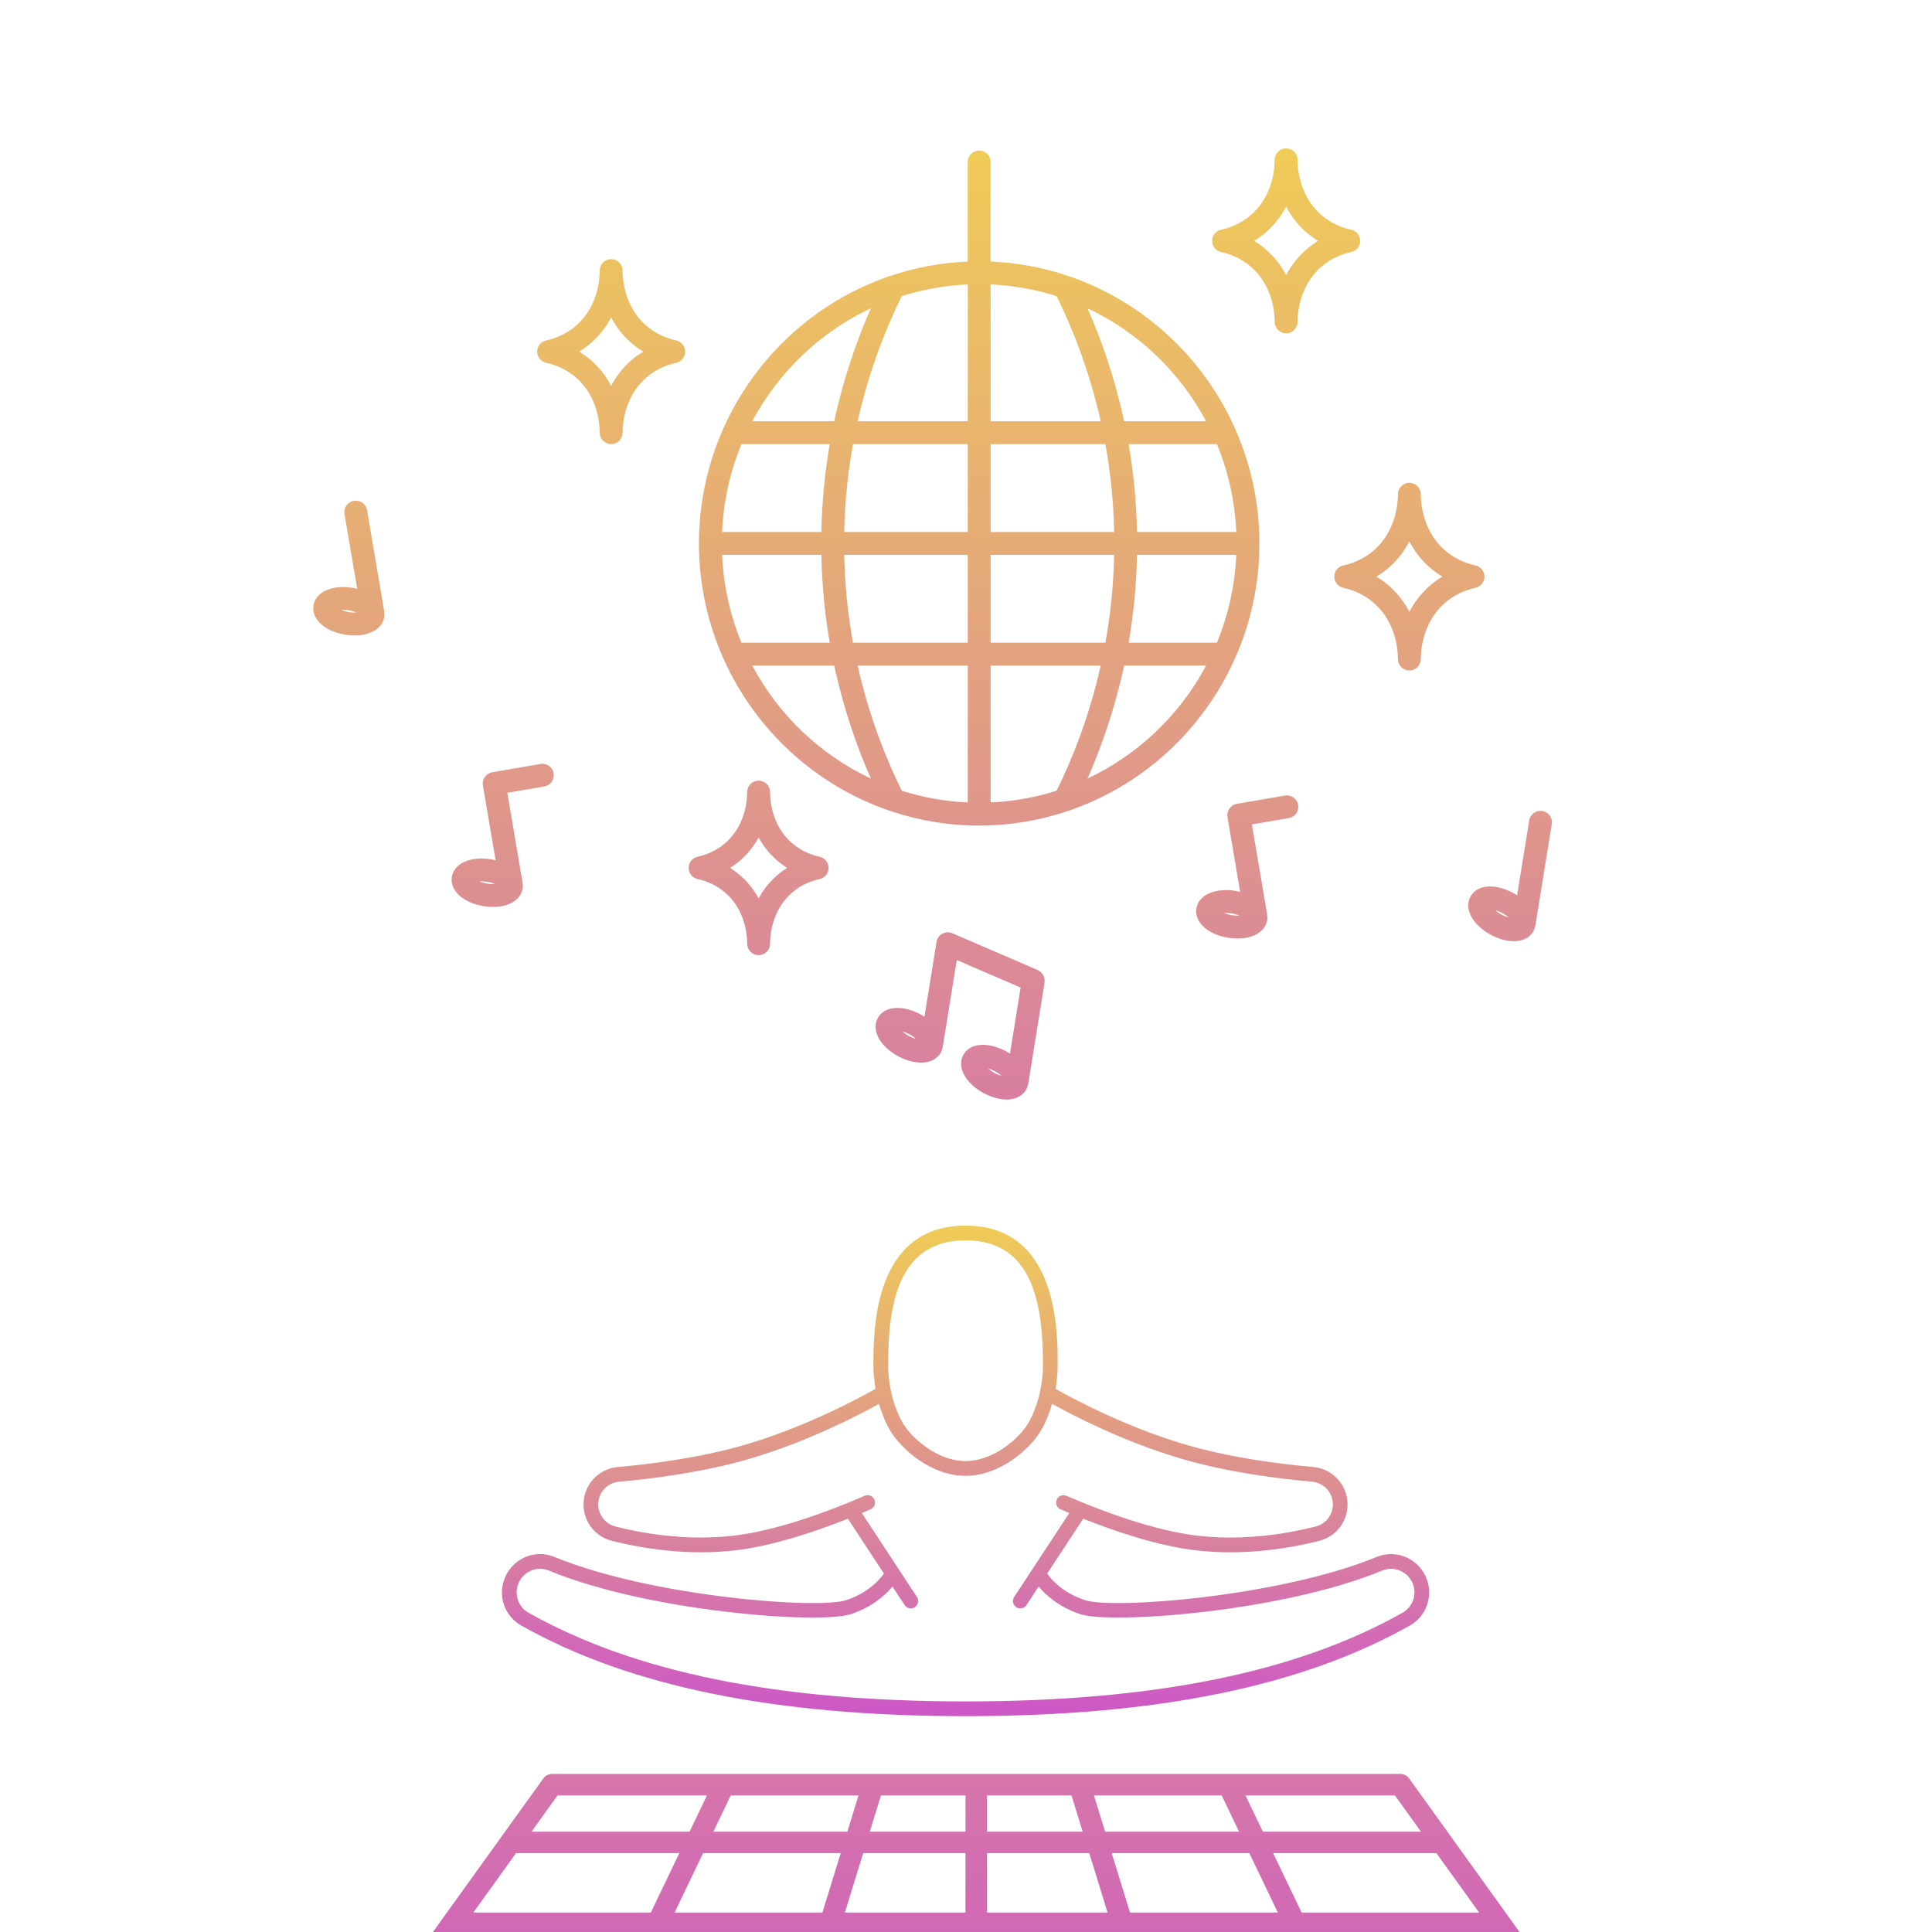 <svg xmlns="http://www.w3.org/2000/svg" xmlns:xlink="http://www.w3.org/1999/xlink" width="500" viewBox="0 0 375 375" height="500" preserveAspectRatio="xMidYMid meet"><defs><clipPath id="6cc385b002"><path d="M 47.703 28.691 L 327.453 28.691 L 327.453 230.441 L 47.703 230.441 Z M 47.703 28.691 "></path></clipPath><clipPath id="d1378b9d73"><path d="M 207.508 157.34 C 221.809 152.445 233.449 141.723 239.625 127.984 C 239.672 127.891 239.719 127.805 239.75 127.707 C 242.762 120.91 244.449 113.391 244.449 105.48 C 244.449 97.566 242.762 90.047 239.746 83.246 C 239.711 83.148 239.672 83.062 239.625 82.969 C 233.441 69.227 221.793 58.496 207.477 53.609 C 207.391 53.574 207.312 53.547 207.223 53.523 C 202.492 51.934 197.477 50.98 192.273 50.766 L 192.273 31.434 C 192.273 30.207 191.281 29.215 190.055 29.215 C 188.832 29.215 187.836 30.207 187.836 31.434 L 187.836 50.77 C 182.633 50.98 177.613 51.938 172.883 53.527 C 172.801 53.551 172.727 53.574 172.645 53.605 C 158.328 58.492 146.676 69.223 140.492 82.969 C 140.445 83.062 140.398 83.148 140.367 83.246 C 137.355 90.047 135.664 97.566 135.664 105.48 C 135.664 113.391 137.355 120.91 140.367 127.711 C 140.398 127.805 140.441 127.891 140.488 127.98 C 146.664 141.719 158.305 152.445 172.609 157.34 C 172.727 157.387 172.844 157.43 172.969 157.461 C 178.348 159.258 184.086 160.246 190.055 160.246 C 196.023 160.246 201.762 159.258 207.141 157.461 C 207.273 157.434 207.391 157.387 207.508 157.34 Z M 192.277 155.75 L 192.277 129.191 L 213.648 129.191 C 211.422 139.102 208.129 147.328 205.09 153.477 C 201.02 154.773 196.723 155.555 192.277 155.75 Z M 175.031 153.477 C 171.996 147.328 168.699 139.102 166.473 129.191 L 187.844 129.191 L 187.844 155.75 C 183.398 155.555 179.105 154.773 175.031 153.477 Z M 140.164 107.699 L 159.426 107.699 C 159.547 113.746 160.133 119.457 161.055 124.754 L 143.922 124.754 C 141.734 119.461 140.422 113.715 140.164 107.699 Z M 143.922 86.199 L 161.055 86.199 C 160.133 91.5 159.547 97.207 159.426 103.258 L 140.164 103.258 C 140.422 97.238 141.734 91.492 143.922 86.199 Z M 239.957 103.262 L 220.695 103.262 C 220.574 97.211 219.988 91.5 219.066 86.199 L 236.199 86.199 C 238.387 91.492 239.699 97.238 239.957 103.262 Z M 236.199 124.754 L 219.066 124.754 C 219.988 119.457 220.574 113.746 220.695 107.699 L 239.957 107.699 C 239.699 113.715 238.387 119.461 236.199 124.754 Z M 214.555 124.754 L 192.277 124.754 L 192.277 107.699 L 216.258 107.699 C 216.133 113.766 215.512 119.473 214.555 124.754 Z M 216.258 103.262 L 192.277 103.262 L 192.277 86.199 L 214.555 86.199 C 215.512 91.48 216.133 97.188 216.258 103.262 Z M 187.844 103.262 L 163.859 103.262 C 163.988 97.188 164.605 91.484 165.562 86.199 L 187.84 86.199 L 187.84 103.262 Z M 163.859 107.699 L 187.84 107.699 L 187.84 124.754 L 165.562 124.754 C 164.605 119.473 163.988 113.766 163.859 107.699 Z M 211.086 151.117 C 213.727 145.129 216.348 137.75 218.195 129.191 L 234.105 129.191 C 229.004 138.777 220.906 146.504 211.086 151.117 Z M 234.105 81.762 L 218.195 81.762 C 216.348 73.203 213.727 65.824 211.086 59.84 C 220.906 64.449 229 72.176 234.105 81.762 Z M 205.09 57.48 C 208.125 63.629 211.418 71.852 213.648 81.762 L 192.277 81.762 L 192.277 55.207 C 196.723 55.402 201.02 56.184 205.09 57.48 Z M 187.844 81.762 L 166.473 81.762 C 168.699 71.852 171.996 63.629 175.031 57.48 C 179.105 56.184 183.398 55.402 187.844 55.207 Z M 169.035 59.84 C 166.395 65.824 163.77 73.207 161.922 81.762 L 146.012 81.762 C 151.121 72.176 159.215 64.449 169.035 59.84 Z M 146.016 129.191 L 161.926 129.191 C 163.773 137.75 166.395 145.129 169.035 151.117 C 159.215 146.504 151.117 138.777 146.016 129.191 Z M 277.234 235.551 C 276.82 234.973 276.148 234.629 275.434 234.629 L 99.945 234.629 C 99.23 234.629 98.559 234.973 98.141 235.551 L 48.344 304.816 C 47.855 305.496 47.789 306.383 48.168 307.125 C 48.547 307.867 49.312 308.332 50.145 308.332 L 325.234 308.332 C 326.066 308.332 326.828 307.867 327.211 307.125 C 327.59 306.383 327.523 305.496 327.035 304.816 Z M 232.012 303.895 L 226.758 286.836 L 261.359 286.836 L 269.539 303.895 Z M 105.84 303.895 L 114.02 286.836 L 148.621 286.836 L 143.363 303.895 Z M 80.473 267.727 L 118.254 267.727 L 111.223 282.398 L 69.926 282.398 Z M 92.496 251.008 L 126.27 251.008 L 120.379 263.289 L 83.664 263.289 Z M 163.34 239.066 L 161.031 246.57 L 133.316 246.57 L 136.914 239.066 Z M 185.469 239.066 L 185.469 246.57 L 165.672 246.57 L 167.98 239.066 Z M 207.395 239.066 L 209.707 246.57 L 189.906 246.57 L 189.906 239.066 Z M 238.465 239.066 L 242.059 246.57 L 214.348 246.57 L 212.035 239.066 Z M 291.715 263.289 L 254.996 263.289 L 249.109 251.008 L 282.883 251.008 Z M 250.074 263.289 L 219.504 263.289 L 215.719 251.008 L 244.188 251.008 Z M 185.469 267.727 L 185.469 282.398 L 154.633 282.398 L 159.152 267.727 Z M 160.52 263.289 L 164.305 251.008 L 185.469 251.008 L 185.469 263.289 Z M 189.906 267.727 L 216.227 267.727 L 220.746 282.398 L 189.906 282.398 Z M 189.906 263.289 L 189.906 251.008 L 211.074 251.008 L 214.859 263.289 Z M 159.66 251.008 L 155.875 263.289 L 125.305 263.289 L 131.191 251.008 Z M 123.176 267.727 L 154.508 267.727 L 149.988 282.398 L 116.145 282.398 Z M 153.266 286.836 L 185.469 286.836 L 185.469 303.895 L 148.008 303.895 Z M 189.906 286.836 L 222.113 286.836 L 227.371 303.895 L 189.906 303.895 Z M 225.391 282.402 L 220.867 267.73 L 252.203 267.73 L 259.234 282.402 Z M 257.121 267.727 L 294.902 267.727 L 305.453 282.398 L 264.156 282.398 Z M 279.691 246.57 L 246.98 246.57 L 243.387 239.066 L 274.297 239.066 Z M 101.082 239.066 L 131.992 239.066 L 128.395 246.57 L 95.688 246.57 Z M 66.734 286.836 L 109.094 286.836 L 100.918 303.895 L 54.473 303.895 Z M 274.461 303.895 L 266.281 286.836 L 308.645 286.836 L 320.91 303.895 Z M 118.625 86.199 C 119.852 86.199 120.844 85.207 120.844 83.984 C 120.844 83.965 120.844 83.949 120.844 83.934 C 120.848 82.332 121.191 77.078 125.309 73.402 C 126.945 71.941 128.996 70.91 131.246 70.418 C 132.266 70.195 132.992 69.293 132.992 68.246 C 132.992 67.203 132.262 66.301 131.246 66.078 C 129.68 65.742 127.383 64.949 125.309 63.098 C 121.195 59.422 120.848 54.164 120.844 52.562 C 120.844 52.547 120.844 52.527 120.844 52.512 C 120.844 51.289 119.852 50.301 118.625 50.301 C 117.402 50.301 116.41 51.289 116.406 52.512 C 116.406 52.531 116.406 52.547 116.406 52.562 C 116.406 54.164 116.059 59.422 111.941 63.098 C 109.871 64.949 107.57 65.738 106.008 66.078 C 104.988 66.301 104.258 67.203 104.258 68.246 C 104.258 69.293 104.984 70.195 106.004 70.418 C 108.254 70.91 110.305 71.941 111.941 73.402 C 116.059 77.078 116.402 82.332 116.406 83.934 C 116.406 83.949 116.406 83.969 116.406 83.984 C 116.41 85.207 117.402 86.199 118.625 86.199 Z M 114.895 70.09 C 114.129 69.402 113.293 68.789 112.406 68.25 C 113.293 67.711 114.125 67.094 114.895 66.41 C 116.559 64.926 117.758 63.258 118.625 61.602 C 119.492 63.258 120.691 64.926 122.355 66.41 C 123.125 67.098 123.957 67.711 124.848 68.25 C 123.957 68.789 123.121 69.406 122.355 70.09 C 120.691 71.574 119.492 73.238 118.625 74.895 C 117.762 73.238 116.559 71.574 114.895 70.09 Z M 262.258 48.922 C 263.277 48.699 264.004 47.797 264.004 46.75 C 264.004 45.707 263.277 44.805 262.258 44.582 C 260.691 44.246 258.395 43.449 256.32 41.598 C 252.207 37.922 251.859 32.668 251.855 31.066 C 251.855 31.051 251.855 31.031 251.855 31.016 C 251.855 29.793 250.863 28.805 249.637 28.805 C 248.414 28.805 247.422 29.793 247.418 31.02 C 247.418 31.035 247.418 31.055 247.418 31.07 C 247.418 32.668 247.07 37.926 242.953 41.602 C 240.883 43.453 238.582 44.246 237.02 44.586 C 236 44.805 235.273 45.707 235.273 46.754 C 235.273 47.797 236 48.703 237.02 48.922 C 238.586 49.262 240.883 50.055 242.957 51.906 C 247.07 55.582 247.418 60.84 247.422 62.438 C 247.422 62.457 247.422 62.473 247.422 62.488 C 247.426 63.715 248.414 64.703 249.641 64.703 C 250.863 64.703 251.855 63.715 251.859 62.488 C 251.859 62.473 251.859 62.453 251.859 62.438 C 251.859 60.84 252.207 55.582 256.324 51.906 C 258.395 50.051 260.691 49.262 262.258 48.922 Z M 253.363 48.594 C 251.703 50.078 250.504 51.746 249.637 53.398 C 248.77 51.746 247.57 50.078 245.906 48.594 C 245.137 47.906 244.301 47.293 243.414 46.754 C 244.301 46.215 245.137 45.598 245.906 44.914 C 247.566 43.43 248.77 41.762 249.637 40.105 C 250.504 41.762 251.703 43.43 253.363 44.914 C 254.133 45.602 254.969 46.215 255.855 46.754 C 254.973 47.293 254.133 47.906 253.363 48.594 Z M 273.559 130.137 C 274.781 130.137 275.773 129.148 275.777 127.922 C 275.777 127.906 275.777 127.887 275.777 127.871 C 275.777 126.242 276.133 120.883 280.332 117.133 C 282 115.641 284.094 114.59 286.383 114.09 C 287.402 113.867 288.133 112.965 288.133 111.922 C 288.133 110.875 287.406 109.977 286.383 109.75 C 284.094 109.254 282.004 108.203 280.332 106.711 C 276.133 102.961 275.781 97.602 275.777 95.973 C 275.777 95.953 275.777 95.934 275.777 95.918 C 275.773 94.695 274.781 93.707 273.559 93.707 C 272.332 93.707 271.34 94.695 271.34 95.918 C 271.34 95.938 271.34 95.957 271.34 95.973 C 271.336 97.598 270.984 102.961 266.785 106.711 C 265.113 108.203 263.023 109.254 260.734 109.75 C 259.715 109.977 258.984 110.875 258.984 111.922 C 258.984 112.965 259.711 113.867 260.734 114.09 C 263.023 114.59 265.113 115.641 266.785 117.133 C 270.984 120.879 271.336 126.242 271.34 127.871 C 271.34 127.891 271.34 127.906 271.34 127.922 C 271.34 129.145 272.336 130.137 273.559 130.137 Z M 269.742 113.82 C 268.945 113.109 268.078 112.477 267.16 111.922 C 268.078 111.367 268.945 110.734 269.738 110.023 C 271.449 108.496 272.676 106.785 273.559 105.078 C 274.438 106.785 275.668 108.496 277.375 110.023 C 278.168 110.734 279.039 111.367 279.957 111.922 C 279.039 112.477 278.172 113.109 277.375 113.82 C 275.668 115.348 274.441 117.059 273.559 118.762 C 272.676 117.059 271.449 115.348 269.742 113.82 Z M 147.25 185.391 C 148.473 185.391 149.469 184.398 149.469 183.176 C 149.469 183.16 149.469 183.148 149.469 183.133 C 149.469 181.668 149.781 176.789 153.594 173.383 C 155.504 171.672 157.633 170.941 159.078 170.625 C 160.098 170.402 160.828 169.504 160.828 168.457 C 160.828 167.414 160.102 166.512 159.078 166.289 C 157.633 165.973 155.508 165.242 153.594 163.531 C 149.781 160.129 149.469 155.25 149.469 153.781 C 149.469 153.77 149.469 153.754 149.469 153.742 C 149.469 152.516 148.473 151.527 147.25 151.527 C 146.027 151.527 145.031 152.516 145.031 153.738 C 145.031 153.754 145.031 153.766 145.031 153.781 C 145.027 155.254 144.707 160.133 140.902 163.531 C 138.988 165.242 136.863 165.977 135.414 166.289 C 134.398 166.512 133.668 167.414 133.668 168.457 C 133.668 169.504 134.395 170.402 135.414 170.625 C 136.863 170.941 138.988 171.676 140.902 173.383 C 144.707 176.781 145.027 181.66 145.031 183.133 C 145.031 183.148 145.031 183.164 145.031 183.176 C 145.031 184.402 146.027 185.391 147.25 185.391 Z M 143.855 170.074 C 143.188 169.477 142.469 168.938 141.703 168.461 C 142.469 167.98 143.188 167.441 143.855 166.844 C 145.344 165.516 146.441 164.031 147.246 162.547 C 148.051 164.031 149.148 165.512 150.637 166.844 C 151.305 167.441 152.023 167.98 152.789 168.461 C 152.027 168.938 151.305 169.477 150.637 170.074 C 149.148 171.406 148.051 172.891 147.246 174.375 C 146.441 172.887 145.344 171.402 143.855 170.074 Z M 251.973 156.223 C 251.762 155.02 250.621 154.207 249.41 154.418 L 240.059 156.031 C 238.855 156.238 238.043 157.379 238.25 158.586 L 240.719 173.121 C 240.43 173.051 240.152 172.973 239.852 172.922 C 237.473 172.523 235.215 172.887 233.797 173.898 C 232.926 174.52 232.383 175.355 232.223 176.316 C 231.789 178.945 234.355 181.344 238.332 182.012 C 238.965 182.117 239.59 182.168 240.188 182.168 C 241.852 182.168 243.348 181.773 244.383 181.031 C 245.254 180.41 245.797 179.574 245.957 178.609 C 246.016 178.23 246 177.859 245.945 177.496 C 245.941 177.473 245.949 177.449 245.945 177.43 L 242.988 160.023 L 250.16 158.785 C 251.371 158.578 252.18 157.43 251.973 156.223 Z M 239.07 177.633 C 238.473 177.531 237.984 177.379 237.598 177.215 C 238.012 177.184 238.523 177.195 239.117 177.297 C 239.711 177.398 240.203 177.555 240.59 177.719 C 240.176 177.746 239.66 177.73 239.07 177.633 Z M 107.453 150.09 C 107.246 148.883 106.105 148.074 104.891 148.281 L 95.539 149.895 C 94.336 150.105 93.527 151.246 93.73 152.449 L 96.199 166.988 C 95.914 166.918 95.637 166.84 95.332 166.789 C 92.961 166.395 90.699 166.754 89.281 167.766 C 88.41 168.383 87.867 169.219 87.707 170.184 C 87.273 172.812 89.84 175.207 93.816 175.875 C 94.449 175.98 95.07 176.035 95.672 176.035 C 97.336 176.035 98.832 175.637 99.867 174.895 C 100.738 174.277 101.281 173.441 101.438 172.48 C 101.5 172.102 101.484 171.727 101.43 171.359 C 101.426 171.34 101.434 171.316 101.43 171.293 L 98.473 153.887 L 105.645 152.648 C 106.852 152.445 107.66 151.297 107.453 150.09 Z M 94.551 171.5 C 93.953 171.398 93.465 171.242 93.078 171.078 C 93.496 171.047 94.008 171.062 94.598 171.164 C 95.195 171.262 95.684 171.418 96.07 171.582 C 95.652 171.613 95.141 171.598 94.551 171.5 Z M 74.566 118.668 C 74.562 118.645 74.57 118.625 74.566 118.605 L 71.242 99.02 C 71.035 97.809 69.898 97.008 68.684 97.203 C 67.477 97.41 66.664 98.555 66.867 99.762 L 69.336 114.297 C 69.051 114.227 68.773 114.148 68.469 114.098 C 66.094 113.699 63.832 114.066 62.418 115.078 C 61.547 115.695 61.004 116.531 60.844 117.492 C 60.41 120.121 62.98 122.516 66.957 123.184 C 67.586 123.293 68.211 123.344 68.812 123.344 C 70.473 123.344 71.969 122.949 73.008 122.203 C 73.875 121.586 74.422 120.75 74.578 119.785 C 74.641 119.406 74.621 119.035 74.566 118.668 Z M 67.688 118.809 C 67.094 118.707 66.605 118.551 66.215 118.387 C 66.633 118.359 67.141 118.375 67.734 118.473 C 68.332 118.574 68.82 118.727 69.207 118.891 C 68.793 118.922 68.281 118.906 67.688 118.809 Z M 289.34 181.426 C 290.855 182.25 292.445 182.688 293.836 182.688 C 294.391 182.688 294.914 182.617 295.391 182.477 C 296.41 182.172 297.195 181.559 297.656 180.699 C 297.836 180.363 297.941 180.004 298.004 179.645 C 298.008 179.617 298.023 179.598 298.031 179.57 L 301.199 159.957 C 301.395 158.75 300.57 157.609 299.359 157.414 C 298.137 157.215 297.012 158.043 296.816 159.254 L 294.465 173.793 C 294.219 173.637 293.984 173.473 293.715 173.328 C 291.598 172.172 289.332 171.777 287.668 172.273 C 286.648 172.578 285.863 173.195 285.402 174.051 C 284.145 176.395 285.801 179.5 289.34 181.426 Z M 291.598 177.223 C 292.125 177.512 292.539 177.816 292.848 178.098 C 292.449 177.988 291.98 177.809 291.461 177.527 C 290.934 177.238 290.523 176.934 290.211 176.652 C 290.609 176.762 291.078 176.941 291.598 177.223 Z M 202.738 190.07 C 202.719 189.934 202.703 189.801 202.66 189.668 C 202.617 189.531 202.555 189.414 202.488 189.289 C 202.418 189.164 202.352 189.043 202.258 188.934 C 202.172 188.828 202.07 188.746 201.961 188.656 C 201.844 188.559 201.727 188.469 201.586 188.398 C 201.535 188.371 201.504 188.324 201.449 188.301 L 184.848 181.137 C 184.219 180.863 183.504 180.902 182.902 181.23 C 182.305 181.559 181.891 182.145 181.781 182.82 L 179.434 197.363 C 179.188 197.207 178.949 197.039 178.684 196.895 C 176.566 195.738 174.305 195.344 172.633 195.844 C 171.613 196.148 170.828 196.762 170.367 197.621 C 169.109 199.965 170.766 203.066 174.305 204.992 C 175.82 205.82 177.41 206.254 178.801 206.254 C 179.355 206.254 179.875 206.184 180.352 206.043 C 181.375 205.738 182.16 205.125 182.621 204.266 C 182.801 203.93 182.906 203.574 182.969 203.211 C 182.973 203.184 182.988 203.164 182.992 203.141 L 185.707 186.34 L 198.105 191.688 L 196.031 204.527 C 195.785 204.371 195.551 204.207 195.281 204.059 C 193.16 202.902 190.906 202.512 189.234 203.004 C 188.211 203.312 187.426 203.926 186.969 204.781 C 185.707 207.125 187.359 210.223 190.902 212.156 C 192.418 212.98 194.004 213.418 195.395 213.418 C 195.949 213.418 196.473 213.348 196.949 213.203 C 197.969 212.898 198.754 212.285 199.215 211.43 C 199.395 211.09 199.5 210.734 199.566 210.367 C 199.57 210.344 199.586 210.328 199.59 210.301 L 202.758 190.688 C 202.766 190.633 202.746 190.578 202.75 190.52 C 202.77 190.367 202.754 190.223 202.738 190.07 Z M 176.426 201.094 C 175.898 200.805 175.484 200.5 175.172 200.219 C 175.57 200.324 176.043 200.504 176.559 200.789 C 177.086 201.074 177.5 201.383 177.812 201.664 C 177.414 201.555 176.941 201.375 176.426 201.094 Z M 193.027 208.262 C 192.5 207.973 192.086 207.668 191.777 207.387 C 192.176 207.492 192.645 207.672 193.16 207.953 C 193.691 208.242 194.102 208.551 194.414 208.832 C 194.016 208.719 193.547 208.543 193.027 208.262 Z M 193.027 208.262 "></path></clipPath><linearGradient x1="63" gradientTransform="matrix(2.218,0,0,2.218,47.925,28.804)" y1="-0" x2="63" gradientUnits="userSpaceOnUse" y2="90.891" id="5c75ab7a03"><stop style="stop-color:#efcb58;stop-opacity:1;" offset="0"></stop><stop style="stop-color:#efcb58;stop-opacity:1;" offset="0.008"></stop><stop style="stop-color:#efca59;stop-opacity:1;" offset="0.016"></stop><stop style="stop-color:#eec95a;stop-opacity:1;" offset="0.023"></stop><stop style="stop-color:#eec95a;stop-opacity:1;" offset="0.031"></stop><stop style="stop-color:#eec85b;stop-opacity:1;" offset="0.039"></stop><stop style="stop-color:#eec75b;stop-opacity:1;" offset="0.047"></stop><stop style="stop-color:#eec75c;stop-opacity:1;" offset="0.055"></stop><stop style="stop-color:#edc65d;stop-opacity:1;" offset="0.062"></stop><stop style="stop-color:#edc55d;stop-opacity:1;" offset="0.07"></stop><stop style="stop-color:#edc55e;stop-opacity:1;" offset="0.078"></stop><stop style="stop-color:#edc45f;stop-opacity:1;" offset="0.086"></stop><stop style="stop-color:#edc35f;stop-opacity:1;" offset="0.094"></stop><stop style="stop-color:#ecc360;stop-opacity:1;" offset="0.102"></stop><stop style="stop-color:#ecc260;stop-opacity:1;" offset="0.109"></stop><stop style="stop-color:#ecc161;stop-opacity:1;" offset="0.117"></stop><stop style="stop-color:#ecc162;stop-opacity:1;" offset="0.125"></stop><stop style="stop-color:#ecc062;stop-opacity:1;" offset="0.133"></stop><stop style="stop-color:#ebc063;stop-opacity:1;" offset="0.141"></stop><stop style="stop-color:#ebbf64;stop-opacity:1;" offset="0.148"></stop><stop style="stop-color:#ebbe64;stop-opacity:1;" offset="0.156"></stop><stop style="stop-color:#ebbe65;stop-opacity:1;" offset="0.164"></stop><stop style="stop-color:#ebbd65;stop-opacity:1;" offset="0.172"></stop><stop style="stop-color:#ebbc66;stop-opacity:1;" offset="0.18"></stop><stop style="stop-color:#eabc67;stop-opacity:1;" offset="0.188"></stop><stop style="stop-color:#eabb67;stop-opacity:1;" offset="0.195"></stop><stop style="stop-color:#eaba68;stop-opacity:1;" offset="0.203"></stop><stop style="stop-color:#eaba69;stop-opacity:1;" offset="0.211"></stop><stop style="stop-color:#eab969;stop-opacity:1;" offset="0.219"></stop><stop style="stop-color:#e9b86a;stop-opacity:1;" offset="0.227"></stop><stop style="stop-color:#e9b86a;stop-opacity:1;" offset="0.234"></stop><stop style="stop-color:#e9b76b;stop-opacity:1;" offset="0.242"></stop><stop style="stop-color:#e9b66c;stop-opacity:1;" offset="0.25"></stop><stop style="stop-color:#e9b66c;stop-opacity:1;" offset="0.258"></stop><stop style="stop-color:#e8b56d;stop-opacity:1;" offset="0.266"></stop><stop style="stop-color:#e8b46e;stop-opacity:1;" offset="0.273"></stop><stop style="stop-color:#e8b46e;stop-opacity:1;" offset="0.281"></stop><stop style="stop-color:#e8b36f;stop-opacity:1;" offset="0.289"></stop><stop style="stop-color:#e8b26f;stop-opacity:1;" offset="0.297"></stop><stop style="stop-color:#e7b270;stop-opacity:1;" offset="0.305"></stop><stop style="stop-color:#e7b171;stop-opacity:1;" offset="0.312"></stop><stop style="stop-color:#e7b071;stop-opacity:1;" offset="0.32"></stop><stop style="stop-color:#e7b072;stop-opacity:1;" offset="0.328"></stop><stop style="stop-color:#e7af73;stop-opacity:1;" offset="0.336"></stop><stop style="stop-color:#e6af73;stop-opacity:1;" offset="0.344"></stop><stop style="stop-color:#e6ae74;stop-opacity:1;" offset="0.352"></stop><stop style="stop-color:#e6ad74;stop-opacity:1;" offset="0.359"></stop><stop style="stop-color:#e6ad75;stop-opacity:1;" offset="0.367"></stop><stop style="stop-color:#e6ac76;stop-opacity:1;" offset="0.375"></stop><stop style="stop-color:#e5ab76;stop-opacity:1;" offset="0.383"></stop><stop style="stop-color:#e5ab77;stop-opacity:1;" offset="0.391"></stop><stop style="stop-color:#e5aa78;stop-opacity:1;" offset="0.398"></stop><stop style="stop-color:#e5a978;stop-opacity:1;" offset="0.406"></stop><stop style="stop-color:#e5a979;stop-opacity:1;" offset="0.414"></stop><stop style="stop-color:#e4a879;stop-opacity:1;" offset="0.422"></stop><stop style="stop-color:#e4a77a;stop-opacity:1;" offset="0.43"></stop><stop style="stop-color:#e4a77b;stop-opacity:1;" offset="0.438"></stop><stop style="stop-color:#e4a67b;stop-opacity:1;" offset="0.445"></stop><stop style="stop-color:#e4a57c;stop-opacity:1;" offset="0.453"></stop><stop style="stop-color:#e3a57d;stop-opacity:1;" offset="0.461"></stop><stop style="stop-color:#e3a47d;stop-opacity:1;" offset="0.469"></stop><stop style="stop-color:#e3a37e;stop-opacity:1;" offset="0.477"></stop><stop style="stop-color:#e3a37e;stop-opacity:1;" offset="0.484"></stop><stop style="stop-color:#e3a27f;stop-opacity:1;" offset="0.492"></stop><stop style="stop-color:#e2a180;stop-opacity:1;" offset="0.5"></stop><stop style="stop-color:#e2a180;stop-opacity:1;" offset="0.508"></stop><stop style="stop-color:#e2a081;stop-opacity:1;" offset="0.516"></stop><stop style="stop-color:#e29f82;stop-opacity:1;" offset="0.523"></stop><stop style="stop-color:#e29f82;stop-opacity:1;" offset="0.531"></stop><stop style="stop-color:#e19e83;stop-opacity:1;" offset="0.539"></stop><stop style="stop-color:#e19e83;stop-opacity:1;" offset="0.547"></stop><stop style="stop-color:#e19d84;stop-opacity:1;" offset="0.555"></stop><stop style="stop-color:#e19c85;stop-opacity:1;" offset="0.562"></stop><stop style="stop-color:#e19c85;stop-opacity:1;" offset="0.57"></stop><stop style="stop-color:#e09b86;stop-opacity:1;" offset="0.578"></stop><stop style="stop-color:#e09a87;stop-opacity:1;" offset="0.586"></stop><stop style="stop-color:#e09a87;stop-opacity:1;" offset="0.594"></stop><stop style="stop-color:#e09988;stop-opacity:1;" offset="0.602"></stop><stop style="stop-color:#e09888;stop-opacity:1;" offset="0.609"></stop><stop style="stop-color:#df9889;stop-opacity:1;" offset="0.617"></stop><stop style="stop-color:#df978a;stop-opacity:1;" offset="0.625"></stop><stop style="stop-color:#df968a;stop-opacity:1;" offset="0.633"></stop><stop style="stop-color:#df968b;stop-opacity:1;" offset="0.641"></stop><stop style="stop-color:#df958c;stop-opacity:1;" offset="0.648"></stop><stop style="stop-color:#de948c;stop-opacity:1;" offset="0.656"></stop><stop style="stop-color:#de948d;stop-opacity:1;" offset="0.664"></stop><stop style="stop-color:#de938d;stop-opacity:1;" offset="0.672"></stop><stop style="stop-color:#de928e;stop-opacity:1;" offset="0.68"></stop><stop style="stop-color:#de928f;stop-opacity:1;" offset="0.688"></stop><stop style="stop-color:#de918f;stop-opacity:1;" offset="0.695"></stop><stop style="stop-color:#dd9090;stop-opacity:1;" offset="0.703"></stop><stop style="stop-color:#dd9091;stop-opacity:1;" offset="0.711"></stop><stop style="stop-color:#dd8f91;stop-opacity:1;" offset="0.719"></stop><stop style="stop-color:#dd8e92;stop-opacity:1;" offset="0.727"></stop><stop style="stop-color:#dd8e92;stop-opacity:1;" offset="0.734"></stop><stop style="stop-color:#dc8d93;stop-opacity:1;" offset="0.742"></stop><stop style="stop-color:#dc8d94;stop-opacity:1;" offset="0.75"></stop><stop style="stop-color:#dc8c94;stop-opacity:1;" offset="0.758"></stop><stop style="stop-color:#dc8b95;stop-opacity:1;" offset="0.766"></stop><stop style="stop-color:#dc8b96;stop-opacity:1;" offset="0.773"></stop><stop style="stop-color:#db8a96;stop-opacity:1;" offset="0.781"></stop><stop style="stop-color:#db8997;stop-opacity:1;" offset="0.789"></stop><stop style="stop-color:#db8997;stop-opacity:1;" offset="0.797"></stop><stop style="stop-color:#db8898;stop-opacity:1;" offset="0.805"></stop><stop style="stop-color:#db8799;stop-opacity:1;" offset="0.812"></stop><stop style="stop-color:#da8799;stop-opacity:1;" offset="0.82"></stop><stop style="stop-color:#da869a;stop-opacity:1;" offset="0.828"></stop><stop style="stop-color:#da859b;stop-opacity:1;" offset="0.836"></stop><stop style="stop-color:#da859b;stop-opacity:1;" offset="0.844"></stop><stop style="stop-color:#da849c;stop-opacity:1;" offset="0.852"></stop><stop style="stop-color:#d9839c;stop-opacity:1;" offset="0.859"></stop><stop style="stop-color:#d9839d;stop-opacity:1;" offset="0.867"></stop><stop style="stop-color:#d9829e;stop-opacity:1;" offset="0.875"></stop><stop style="stop-color:#d9819e;stop-opacity:1;" offset="0.883"></stop><stop style="stop-color:#d9819f;stop-opacity:1;" offset="0.891"></stop><stop style="stop-color:#d880a0;stop-opacity:1;" offset="0.898"></stop><stop style="stop-color:#d87fa0;stop-opacity:1;" offset="0.906"></stop><stop style="stop-color:#d87fa1;stop-opacity:1;" offset="0.914"></stop><stop style="stop-color:#d87ea1;stop-opacity:1;" offset="0.922"></stop><stop style="stop-color:#d87da2;stop-opacity:1;" offset="0.93"></stop><stop style="stop-color:#d77da3;stop-opacity:1;" offset="0.938"></stop><stop style="stop-color:#d77ca3;stop-opacity:1;" offset="0.945"></stop><stop style="stop-color:#d77ca4;stop-opacity:1;" offset="0.953"></stop><stop style="stop-color:#d77ba5;stop-opacity:1;" offset="0.961"></stop><stop style="stop-color:#d77aa5;stop-opacity:1;" offset="0.969"></stop><stop style="stop-color:#d67aa6;stop-opacity:1;" offset="0.977"></stop><stop style="stop-color:#d679a6;stop-opacity:1;" offset="0.984"></stop><stop style="stop-color:#d678a7;stop-opacity:1;" offset="0.992"></stop><stop style="stop-color:#d678a8;stop-opacity:1;" offset="1"></stop></linearGradient><clipPath id="90e99bfa20"><path d="M 97 237.867 L 278 237.867 L 278 333.117 L 97 333.117 Z M 97 237.867 "></path></clipPath><clipPath id="4592861940"><path d="M 276.973 306.609 C 276.301 304.695 274.855 303.121 273.008 302.289 C 271.148 301.457 269.09 301.422 267.215 302.195 C 248.535 309.902 216.133 312.395 210.625 310.598 C 206.352 309.207 204.117 306.652 203.25 305.434 L 210.246 294.781 C 216.875 297.414 225.051 300.117 232.301 300.941 C 234.5 301.191 236.664 301.297 238.75 301.297 C 246.105 301.297 252.504 299.988 256.098 299.062 C 258.805 298.371 260.844 296.234 261.414 293.492 C 261.836 291.457 261.371 289.332 260.133 287.664 C 258.898 285.992 257 284.93 254.93 284.746 C 248.488 284.176 239 282.973 230.391 280.477 C 218.531 277.039 207.906 271.285 204.879 269.574 C 205.137 268.105 205.297 266.543 205.297 264.926 C 205.297 258.238 205.297 237.891 187.414 237.891 C 169.527 237.891 169.527 258.238 169.527 264.926 C 169.527 266.543 169.688 268.105 169.945 269.574 C 166.922 271.285 156.293 277.039 144.438 280.477 C 135.824 282.973 126.336 284.176 119.895 284.746 C 117.824 284.93 115.93 285.992 114.691 287.664 C 113.457 289.332 112.988 291.457 113.414 293.492 C 113.984 296.234 116.02 298.371 118.727 299.062 C 122.324 299.988 128.719 301.297 136.074 301.297 C 138.16 301.297 140.328 301.191 142.527 300.941 C 149.777 300.117 157.949 297.414 164.578 294.781 L 171.574 305.434 C 170.707 306.648 168.465 309.211 164.199 310.602 C 158.695 312.395 126.293 309.902 107.613 302.195 C 105.734 301.422 103.68 301.457 101.816 302.289 C 99.969 303.121 98.523 304.695 97.852 306.609 C 96.656 310.012 98.051 313.754 101.168 315.512 C 122.156 327.348 150.371 333.105 187.414 333.105 C 224.457 333.105 252.668 327.348 273.66 315.512 C 276.773 313.754 278.168 310.012 276.973 306.609 Z M 187.414 240.75 C 200.734 240.75 202.441 253.672 202.441 264.926 C 202.441 269.75 200.906 274.027 199.59 276.223 C 197.758 279.285 192.77 283.594 187.414 283.594 C 182.059 283.594 177.07 279.285 175.234 276.223 C 173.922 274.027 172.387 269.75 172.387 264.926 C 172.387 253.672 174.094 240.75 187.414 240.75 Z M 272.258 313.016 C 251.707 324.605 223.953 330.242 187.414 330.242 C 150.875 330.242 123.121 324.605 102.566 313.016 C 100.664 311.941 99.812 309.648 100.547 307.559 C 100.965 306.363 101.832 305.422 102.984 304.902 C 104.125 304.391 105.383 304.371 106.527 304.844 C 126.109 312.922 159.141 315.258 165.086 313.32 C 169.266 311.957 171.84 309.605 173.23 307.949 L 175.59 311.543 C 175.863 311.961 176.32 312.188 176.785 312.188 C 177.051 312.188 177.324 312.113 177.566 311.953 C 178.227 311.52 178.41 310.629 177.977 309.969 L 167.277 293.68 C 167.855 293.434 168.426 293.191 168.973 292.957 C 169.695 292.645 170.031 291.801 169.719 291.074 C 169.406 290.348 168.562 290.016 167.84 290.328 C 160.898 293.332 150.812 297.121 142.207 298.098 C 132.707 299.172 123.863 297.426 119.438 296.289 C 117.793 295.867 116.559 294.574 116.211 292.906 C 115.953 291.672 116.238 290.383 116.988 289.367 C 117.738 288.355 118.891 287.707 120.148 287.598 C 126.715 287.016 136.398 285.785 145.23 283.223 C 156.691 279.902 166.77 274.625 170.621 272.48 C 171.242 274.645 172.047 276.457 172.785 277.695 C 174.816 281.082 180.578 286.457 187.414 286.457 C 194.246 286.457 200.012 281.082 202.039 277.695 C 202.781 276.457 203.586 274.645 204.207 272.48 C 208.059 274.625 218.137 279.902 229.598 283.223 C 238.426 285.785 248.113 287.016 254.68 287.598 C 255.938 287.707 257.09 288.355 257.84 289.367 C 258.59 290.383 258.875 291.672 258.617 292.906 C 258.27 294.574 257.035 295.867 255.391 296.289 C 250.965 297.426 242.121 299.176 232.621 298.098 C 224.016 297.121 213.93 293.332 206.988 290.328 C 206.262 290.016 205.422 290.352 205.109 291.074 C 204.797 291.801 205.129 292.645 205.855 292.957 C 206.398 293.191 206.969 293.434 207.551 293.68 L 196.852 309.969 C 196.418 310.629 196.602 311.52 197.262 311.953 C 197.5 312.113 197.773 312.188 198.043 312.188 C 198.508 312.188 198.965 311.961 199.238 311.543 L 201.598 307.949 C 202.984 309.605 205.562 311.957 209.742 313.32 C 215.688 315.258 248.719 312.922 268.301 304.844 C 269.445 304.371 270.703 304.395 271.84 304.902 C 272.996 305.422 273.859 306.363 274.281 307.559 C 275.012 309.648 274.164 311.941 272.258 313.016 Z M 272.258 313.016 "></path></clipPath><linearGradient x1="252.009" gradientTransform="matrix(0.357,0,0,0.358,97.428,237.889)" y1="0.002" x2="252.009" gradientUnits="userSpaceOnUse" y2="266.115" id="e2e521d89a"><stop style="stop-color:#efcb58;stop-opacity:1;" offset="0"></stop><stop style="stop-color:#efcb58;stop-opacity:1;" offset="0.008"></stop><stop style="stop-color:#efca59;stop-opacity:1;" offset="0.016"></stop><stop style="stop-color:#eec95a;stop-opacity:1;" offset="0.023"></stop><stop style="stop-color:#eec85b;stop-opacity:1;" offset="0.031"></stop><stop style="stop-color:#eec75c;stop-opacity:1;" offset="0.039"></stop><stop style="stop-color:#edc65d;stop-opacity:1;" offset="0.047"></stop><stop style="stop-color:#edc55e;stop-opacity:1;" offset="0.055"></stop><stop style="stop-color:#edc45e;stop-opacity:1;" offset="0.062"></stop><stop style="stop-color:#edc35f;stop-opacity:1;" offset="0.07"></stop><stop style="stop-color:#ecc260;stop-opacity:1;" offset="0.078"></stop><stop style="stop-color:#ecc161;stop-opacity:1;" offset="0.086"></stop><stop style="stop-color:#ecc162;stop-opacity:1;" offset="0.094"></stop><stop style="stop-color:#ecc063;stop-opacity:1;" offset="0.102"></stop><stop style="stop-color:#ebbf64;stop-opacity:1;" offset="0.109"></stop><stop style="stop-color:#ebbe65;stop-opacity:1;" offset="0.117"></stop><stop style="stop-color:#ebbd65;stop-opacity:1;" offset="0.125"></stop><stop style="stop-color:#eabc66;stop-opacity:1;" offset="0.133"></stop><stop style="stop-color:#eabb67;stop-opacity:1;" offset="0.141"></stop><stop style="stop-color:#eaba68;stop-opacity:1;" offset="0.148"></stop><stop style="stop-color:#eab969;stop-opacity:1;" offset="0.156"></stop><stop style="stop-color:#e9b86a;stop-opacity:1;" offset="0.164"></stop><stop style="stop-color:#e9b76b;stop-opacity:1;" offset="0.172"></stop><stop style="stop-color:#e9b76b;stop-opacity:1;" offset="0.18"></stop><stop style="stop-color:#e9b66c;stop-opacity:1;" offset="0.188"></stop><stop style="stop-color:#e8b56d;stop-opacity:1;" offset="0.195"></stop><stop style="stop-color:#e8b46e;stop-opacity:1;" offset="0.203"></stop><stop style="stop-color:#e8b36f;stop-opacity:1;" offset="0.211"></stop><stop style="stop-color:#e7b270;stop-opacity:1;" offset="0.219"></stop><stop style="stop-color:#e7b171;stop-opacity:1;" offset="0.227"></stop><stop style="stop-color:#e7b072;stop-opacity:1;" offset="0.234"></stop><stop style="stop-color:#e7af72;stop-opacity:1;" offset="0.242"></stop><stop style="stop-color:#e6ae73;stop-opacity:1;" offset="0.25"></stop><stop style="stop-color:#e6ae74;stop-opacity:1;" offset="0.258"></stop><stop style="stop-color:#e6ad75;stop-opacity:1;" offset="0.266"></stop><stop style="stop-color:#e6ac76;stop-opacity:1;" offset="0.273"></stop><stop style="stop-color:#e5ab77;stop-opacity:1;" offset="0.281"></stop><stop style="stop-color:#e5aa78;stop-opacity:1;" offset="0.289"></stop><stop style="stop-color:#e5a978;stop-opacity:1;" offset="0.297"></stop><stop style="stop-color:#e4a879;stop-opacity:1;" offset="0.305"></stop><stop style="stop-color:#e4a77a;stop-opacity:1;" offset="0.312"></stop><stop style="stop-color:#e4a67b;stop-opacity:1;" offset="0.32"></stop><stop style="stop-color:#e4a57c;stop-opacity:1;" offset="0.328"></stop><stop style="stop-color:#e3a47d;stop-opacity:1;" offset="0.336"></stop><stop style="stop-color:#e3a47e;stop-opacity:1;" offset="0.344"></stop><stop style="stop-color:#e3a37f;stop-opacity:1;" offset="0.352"></stop><stop style="stop-color:#e3a27f;stop-opacity:1;" offset="0.359"></stop><stop style="stop-color:#e2a180;stop-opacity:1;" offset="0.367"></stop><stop style="stop-color:#e2a081;stop-opacity:1;" offset="0.375"></stop><stop style="stop-color:#e29f82;stop-opacity:1;" offset="0.383"></stop><stop style="stop-color:#e19e83;stop-opacity:1;" offset="0.391"></stop><stop style="stop-color:#e19d84;stop-opacity:1;" offset="0.398"></stop><stop style="stop-color:#e19c85;stop-opacity:1;" offset="0.406"></stop><stop style="stop-color:#e19b85;stop-opacity:1;" offset="0.414"></stop><stop style="stop-color:#e09a86;stop-opacity:1;" offset="0.422"></stop><stop style="stop-color:#e09a87;stop-opacity:1;" offset="0.43"></stop><stop style="stop-color:#e09988;stop-opacity:1;" offset="0.438"></stop><stop style="stop-color:#e09889;stop-opacity:1;" offset="0.445"></stop><stop style="stop-color:#df978a;stop-opacity:1;" offset="0.453"></stop><stop style="stop-color:#df968b;stop-opacity:1;" offset="0.461"></stop><stop style="stop-color:#df958c;stop-opacity:1;" offset="0.469"></stop><stop style="stop-color:#de948c;stop-opacity:1;" offset="0.477"></stop><stop style="stop-color:#de938d;stop-opacity:1;" offset="0.484"></stop><stop style="stop-color:#de928e;stop-opacity:1;" offset="0.492"></stop><stop style="stop-color:#de918f;stop-opacity:1;" offset="0.5"></stop><stop style="stop-color:#dd9190;stop-opacity:1;" offset="0.508"></stop><stop style="stop-color:#dd9091;stop-opacity:1;" offset="0.516"></stop><stop style="stop-color:#dd8f92;stop-opacity:1;" offset="0.523"></stop><stop style="stop-color:#dd8e92;stop-opacity:1;" offset="0.531"></stop><stop style="stop-color:#dc8d93;stop-opacity:1;" offset="0.539"></stop><stop style="stop-color:#dc8c94;stop-opacity:1;" offset="0.547"></stop><stop style="stop-color:#dc8b95;stop-opacity:1;" offset="0.555"></stop><stop style="stop-color:#db8a96;stop-opacity:1;" offset="0.562"></stop><stop style="stop-color:#db8997;stop-opacity:1;" offset="0.57"></stop><stop style="stop-color:#db8898;stop-opacity:1;" offset="0.578"></stop><stop style="stop-color:#db8799;stop-opacity:1;" offset="0.586"></stop><stop style="stop-color:#da8799;stop-opacity:1;" offset="0.594"></stop><stop style="stop-color:#da869a;stop-opacity:1;" offset="0.602"></stop><stop style="stop-color:#da859b;stop-opacity:1;" offset="0.609"></stop><stop style="stop-color:#da849c;stop-opacity:1;" offset="0.617"></stop><stop style="stop-color:#d9839d;stop-opacity:1;" offset="0.625"></stop><stop style="stop-color:#d9829e;stop-opacity:1;" offset="0.633"></stop><stop style="stop-color:#d9819f;stop-opacity:1;" offset="0.641"></stop><stop style="stop-color:#d8809f;stop-opacity:1;" offset="0.648"></stop><stop style="stop-color:#d87fa0;stop-opacity:1;" offset="0.656"></stop><stop style="stop-color:#d87ea1;stop-opacity:1;" offset="0.664"></stop><stop style="stop-color:#d87da2;stop-opacity:1;" offset="0.672"></stop><stop style="stop-color:#d77da3;stop-opacity:1;" offset="0.68"></stop><stop style="stop-color:#d77ca4;stop-opacity:1;" offset="0.688"></stop><stop style="stop-color:#d77ba5;stop-opacity:1;" offset="0.695"></stop><stop style="stop-color:#d77aa6;stop-opacity:1;" offset="0.703"></stop><stop style="stop-color:#d679a6;stop-opacity:1;" offset="0.711"></stop><stop style="stop-color:#d678a7;stop-opacity:1;" offset="0.719"></stop><stop style="stop-color:#d677a8;stop-opacity:1;" offset="0.727"></stop><stop style="stop-color:#d576a9;stop-opacity:1;" offset="0.734"></stop><stop style="stop-color:#d575aa;stop-opacity:1;" offset="0.742"></stop><stop style="stop-color:#d574ab;stop-opacity:1;" offset="0.75"></stop><stop style="stop-color:#d574ac;stop-opacity:1;" offset="0.758"></stop><stop style="stop-color:#d473ac;stop-opacity:1;" offset="0.766"></stop><stop style="stop-color:#d472ad;stop-opacity:1;" offset="0.773"></stop><stop style="stop-color:#d471ae;stop-opacity:1;" offset="0.781"></stop><stop style="stop-color:#d470af;stop-opacity:1;" offset="0.789"></stop><stop style="stop-color:#d36fb0;stop-opacity:1;" offset="0.797"></stop><stop style="stop-color:#d36eb1;stop-opacity:1;" offset="0.805"></stop><stop style="stop-color:#d36db2;stop-opacity:1;" offset="0.812"></stop><stop style="stop-color:#d26cb3;stop-opacity:1;" offset="0.82"></stop><stop style="stop-color:#d26bb3;stop-opacity:1;" offset="0.828"></stop><stop style="stop-color:#d26ab4;stop-opacity:1;" offset="0.836"></stop><stop style="stop-color:#d26ab5;stop-opacity:1;" offset="0.844"></stop><stop style="stop-color:#d169b6;stop-opacity:1;" offset="0.852"></stop><stop style="stop-color:#d168b7;stop-opacity:1;" offset="0.859"></stop><stop style="stop-color:#d167b8;stop-opacity:1;" offset="0.867"></stop><stop style="stop-color:#d166b9;stop-opacity:1;" offset="0.875"></stop><stop style="stop-color:#d065b9;stop-opacity:1;" offset="0.883"></stop><stop style="stop-color:#d064ba;stop-opacity:1;" offset="0.891"></stop><stop style="stop-color:#d063bb;stop-opacity:1;" offset="0.898"></stop><stop style="stop-color:#cf62bc;stop-opacity:1;" offset="0.906"></stop><stop style="stop-color:#cf61bd;stop-opacity:1;" offset="0.914"></stop><stop style="stop-color:#cf60be;stop-opacity:1;" offset="0.922"></stop><stop style="stop-color:#cf60bf;stop-opacity:1;" offset="0.93"></stop><stop style="stop-color:#ce5fc0;stop-opacity:1;" offset="0.938"></stop><stop style="stop-color:#ce5ec0;stop-opacity:1;" offset="0.945"></stop><stop style="stop-color:#ce5dc1;stop-opacity:1;" offset="0.953"></stop><stop style="stop-color:#cd5cc2;stop-opacity:1;" offset="0.961"></stop><stop style="stop-color:#cd5bc3;stop-opacity:1;" offset="0.969"></stop><stop style="stop-color:#cd5ac4;stop-opacity:1;" offset="0.977"></stop><stop style="stop-color:#cd59c5;stop-opacity:1;" offset="0.984"></stop><stop style="stop-color:#cc58c6;stop-opacity:1;" offset="0.992"></stop><stop style="stop-color:#cc57c6;stop-opacity:1;" offset="1"></stop></linearGradient><clipPath id="9a3a0618f8"><path d="M 58.129 333.043 L 316.879 333.043 L 316.879 375 L 58.129 375 Z M 58.129 333.043 "></path></clipPath><clipPath id="d198d887d4"><path d="M 208.082 271.801 C 221.5 267.211 232.422 257.148 238.219 244.258 C 238.262 244.172 238.305 244.086 238.336 243.996 C 241.16 237.617 242.746 230.562 242.746 223.141 C 242.746 215.715 241.16 208.66 238.332 202.277 C 238.301 202.188 238.262 202.105 238.215 202.02 C 232.418 189.121 221.484 179.055 208.051 174.469 C 207.973 174.438 207.898 174.41 207.812 174.387 C 203.375 172.895 198.668 172 193.789 171.801 L 193.789 153.66 C 193.789 152.512 192.855 151.578 191.707 151.578 C 190.559 151.578 189.625 152.512 189.625 153.66 L 189.625 171.805 C 184.738 172 180.031 172.898 175.59 174.391 C 175.516 174.41 175.445 174.438 175.367 174.465 C 161.934 179.051 151 189.117 145.195 202.02 C 145.152 202.105 145.113 202.188 145.082 202.277 C 142.254 208.66 140.668 215.715 140.668 223.141 C 140.668 230.566 142.254 237.621 145.082 244 C 145.113 244.09 145.152 244.168 145.191 244.254 C 150.988 257.145 161.914 267.211 175.336 271.801 C 175.445 271.848 175.555 271.887 175.672 271.914 C 180.719 273.602 186.105 274.527 191.703 274.527 C 197.305 274.527 202.691 273.602 207.738 271.914 C 207.859 271.891 207.969 271.848 208.082 271.801 Z M 193.793 270.312 L 193.793 245.391 L 213.844 245.391 C 211.754 254.691 208.664 262.406 205.812 268.176 C 201.992 269.395 197.961 270.129 193.793 270.312 Z M 177.609 268.176 C 174.758 262.406 171.668 254.691 169.574 245.391 L 189.629 245.391 L 189.629 270.312 C 185.457 270.129 181.43 269.395 177.609 268.176 Z M 144.891 225.223 L 162.965 225.223 C 163.078 230.898 163.625 236.254 164.492 241.227 L 148.418 241.227 C 146.363 236.262 145.133 230.867 144.891 225.223 Z M 148.418 205.047 L 164.492 205.047 C 163.625 210.02 163.078 215.379 162.965 221.055 L 144.891 221.055 C 145.133 215.41 146.363 210.016 148.418 205.047 Z M 238.531 221.059 L 220.457 221.059 C 220.344 215.383 219.793 210.023 218.93 205.051 L 235.004 205.051 C 237.055 210.016 238.289 215.41 238.531 221.059 Z M 235.004 241.227 L 218.93 241.227 C 219.793 236.254 220.344 230.895 220.457 225.223 L 238.531 225.223 C 238.289 230.867 237.055 236.262 235.004 241.227 Z M 214.695 241.227 L 193.793 241.227 L 193.793 225.223 L 216.293 225.223 C 216.176 230.918 215.594 236.27 214.695 241.227 Z M 216.293 221.059 L 193.793 221.059 L 193.793 205.051 L 214.695 205.051 C 215.594 210.004 216.176 215.359 216.293 221.059 Z M 189.629 221.059 L 167.125 221.059 C 167.242 215.359 167.824 210.008 168.723 205.051 L 189.625 205.051 L 189.625 221.059 Z M 167.125 225.223 L 189.625 225.223 L 189.625 241.227 L 168.723 241.227 C 167.824 236.27 167.242 230.918 167.125 225.223 Z M 211.438 265.961 C 213.914 260.344 216.379 253.422 218.109 245.391 L 233.039 245.391 C 228.25 254.383 220.652 261.637 211.438 265.961 Z M 233.039 200.883 L 218.109 200.883 C 216.379 192.855 213.918 185.934 211.441 180.316 C 220.652 184.641 228.25 191.891 233.039 200.883 Z M 205.812 178.102 C 208.66 183.867 211.75 191.586 213.844 200.883 L 193.789 200.883 L 193.789 175.969 C 197.961 176.148 201.992 176.883 205.812 178.102 Z M 189.629 200.883 L 169.574 200.883 C 171.668 191.586 174.758 183.867 177.609 178.102 C 181.43 176.883 185.457 176.148 189.629 175.969 Z M 171.98 180.316 C 169.504 185.934 167.039 192.859 165.309 200.887 L 150.379 200.887 C 155.172 191.891 162.766 184.641 171.98 180.316 Z M 150.379 245.391 L 165.309 245.391 C 167.043 253.422 169.504 260.344 171.98 265.965 C 162.766 261.637 155.168 254.383 150.379 245.391 Z M 273.508 345.191 C 273.117 344.648 272.488 344.324 271.82 344.324 L 107.148 344.324 C 106.48 344.324 105.852 344.648 105.461 345.191 L 58.73 410.188 C 58.273 410.82 58.211 411.656 58.566 412.352 C 58.922 413.047 59.641 413.484 60.422 413.484 L 318.551 413.484 C 319.328 413.484 320.047 413.047 320.402 412.352 C 320.758 411.656 320.695 410.82 320.238 410.188 Z M 231.074 409.32 L 226.145 393.316 L 258.613 393.316 L 266.285 409.32 Z M 112.684 409.32 L 120.355 393.316 L 152.828 393.316 L 147.895 409.32 Z M 88.883 375.383 L 124.332 375.383 L 117.734 389.148 L 78.984 389.148 Z M 100.16 359.695 L 131.852 359.695 L 126.328 371.219 L 91.875 371.219 Z M 166.637 348.488 L 164.469 355.531 L 138.465 355.531 L 141.84 348.488 Z M 187.402 348.488 L 187.402 355.531 L 168.824 355.531 L 170.992 348.488 Z M 207.973 348.488 L 210.145 355.531 L 191.566 355.531 L 191.566 348.488 Z M 237.129 348.488 L 240.504 355.531 L 214.5 355.531 L 212.332 348.488 Z M 287.094 371.219 L 252.645 371.219 L 247.117 359.695 L 278.809 359.695 Z M 248.023 371.219 L 219.336 371.219 L 215.785 359.695 L 242.5 359.695 Z M 187.402 375.383 L 187.402 389.148 L 158.465 389.148 L 162.707 375.383 Z M 163.992 371.219 L 167.543 359.695 L 187.402 359.695 L 187.402 371.219 Z M 191.566 375.383 L 216.262 375.383 L 220.504 389.148 L 191.566 389.148 Z M 191.566 371.219 L 191.566 359.695 L 211.426 359.695 L 214.98 371.219 Z M 163.184 359.695 L 159.633 371.219 L 130.945 371.219 L 136.469 359.695 Z M 128.949 375.383 L 158.352 375.383 L 154.109 389.148 L 122.352 389.148 Z M 157.184 393.316 L 187.402 393.316 L 187.402 409.32 L 152.25 409.32 Z M 191.566 393.316 L 221.785 393.316 L 226.719 409.32 L 191.566 409.32 Z M 224.859 389.152 L 220.617 375.387 L 250.02 375.387 L 256.617 389.152 Z M 254.637 375.383 L 290.09 375.383 L 299.988 389.148 L 261.234 389.148 Z M 275.812 355.531 L 245.121 355.531 L 241.746 348.488 L 270.75 348.488 Z M 108.219 348.488 L 137.223 348.488 L 133.848 355.531 L 103.156 355.531 Z M 75.988 393.316 L 115.738 393.316 L 108.062 409.32 L 64.48 409.32 Z M 270.906 409.32 L 263.23 393.316 L 302.98 393.316 L 314.488 409.32 Z M 124.68 205.047 C 125.828 205.047 126.758 204.121 126.762 202.969 C 126.762 202.953 126.762 202.938 126.762 202.922 C 126.762 201.422 127.09 196.488 130.953 193.039 C 132.484 191.668 134.41 190.699 136.523 190.238 C 137.477 190.031 138.16 189.184 138.16 188.203 C 138.16 187.223 137.477 186.379 136.52 186.168 C 135.055 185.852 132.895 185.109 130.953 183.371 C 127.09 179.922 126.766 174.988 126.762 173.488 C 126.762 173.473 126.762 173.453 126.762 173.441 C 126.758 172.289 125.828 171.363 124.68 171.363 C 123.531 171.363 122.602 172.289 122.598 173.441 C 122.598 173.457 122.598 173.473 122.598 173.488 C 122.598 174.988 122.27 179.922 118.406 183.371 C 116.465 185.109 114.309 185.852 112.84 186.168 C 111.883 186.379 111.199 187.223 111.199 188.203 C 111.199 189.184 111.879 190.031 112.836 190.238 C 114.949 190.699 116.875 191.668 118.406 193.039 C 122.27 196.488 122.594 201.422 122.598 202.922 C 122.598 202.938 122.598 202.957 122.598 202.969 C 122.602 204.121 123.531 205.047 124.68 205.047 Z M 121.18 189.934 C 120.461 189.289 119.676 188.711 118.844 188.203 C 119.676 187.703 120.457 187.121 121.18 186.48 C 122.738 185.086 123.867 183.523 124.68 181.969 C 125.492 183.523 126.621 185.086 128.18 186.48 C 128.902 187.125 129.684 187.703 130.516 188.203 C 129.684 188.711 128.898 189.289 128.18 189.934 C 126.621 191.324 125.492 192.891 124.68 194.441 C 123.867 192.891 122.742 191.324 121.18 189.934 Z M 259.453 170.07 C 260.41 169.859 261.094 169.016 261.094 168.035 C 261.094 167.055 260.41 166.207 259.453 165.996 C 257.988 165.68 255.828 164.938 253.887 163.199 C 250.023 159.75 249.699 154.816 249.695 153.316 C 249.695 153.301 249.695 153.281 249.695 153.27 C 249.691 152.121 248.762 151.191 247.613 151.191 C 246.465 151.191 245.535 152.121 245.531 153.27 C 245.531 153.285 245.531 153.305 245.531 153.316 C 245.531 154.82 245.203 159.75 241.34 163.199 C 239.398 164.938 237.242 165.68 235.773 166 C 234.816 166.207 234.133 167.055 234.133 168.035 C 234.133 169.016 234.816 169.863 235.773 170.07 C 237.242 170.387 239.398 171.133 241.344 172.871 C 245.203 176.32 245.531 181.254 245.535 182.754 C 245.535 182.77 245.535 182.785 245.535 182.801 C 245.535 183.949 246.465 184.879 247.617 184.879 C 248.766 184.879 249.695 183.949 249.695 182.801 C 249.695 182.785 249.695 182.77 249.695 182.754 C 249.699 181.254 250.023 176.32 253.887 172.871 C 255.828 171.133 257.988 170.387 259.453 170.07 Z M 251.109 169.762 C 249.551 171.156 248.426 172.719 247.613 174.273 C 246.801 172.719 245.672 171.156 244.113 169.762 C 243.391 169.117 242.605 168.543 241.773 168.035 C 242.605 167.531 243.391 166.949 244.113 166.309 C 245.672 164.914 246.797 163.352 247.613 161.797 C 248.426 163.352 249.551 164.914 251.109 166.309 C 251.832 166.953 252.617 167.531 253.449 168.035 C 252.617 168.543 251.832 169.117 251.109 169.762 Z M 270.059 246.277 C 271.207 246.277 272.137 245.348 272.141 244.199 C 272.141 244.184 272.141 244.168 272.141 244.152 C 272.141 242.625 272.473 237.594 276.414 234.074 C 277.98 232.676 279.945 231.688 282.094 231.223 C 283.051 231.012 283.734 230.164 283.734 229.184 C 283.734 228.203 283.051 227.359 282.094 227.148 C 279.945 226.684 277.984 225.695 276.414 224.297 C 272.473 220.777 272.145 215.746 272.141 214.219 C 272.141 214.199 272.141 214.184 272.141 214.168 C 272.137 213.02 271.207 212.094 270.059 212.094 C 268.91 212.094 267.98 213.02 267.977 214.168 C 267.977 214.188 267.977 214.203 267.977 214.219 C 267.973 215.746 267.645 220.777 263.703 224.297 C 262.137 225.695 260.172 226.684 258.023 227.148 C 257.07 227.359 256.383 228.203 256.383 229.184 C 256.383 230.164 257.066 231.012 258.023 231.223 C 260.172 231.688 262.137 232.676 263.703 234.074 C 267.645 237.59 267.973 242.621 267.98 244.152 C 267.98 244.168 267.98 244.188 267.98 244.199 C 267.98 245.348 268.91 246.277 270.059 246.277 Z M 266.477 230.969 C 265.73 230.301 264.918 229.707 264.055 229.184 C 264.918 228.664 265.73 228.07 266.477 227.402 C 268.078 225.973 269.23 224.363 270.059 222.766 C 270.883 224.363 272.039 225.973 273.641 227.402 C 274.387 228.07 275.199 228.664 276.062 229.184 C 275.199 229.707 274.387 230.301 273.641 230.969 C 272.039 232.398 270.887 234.008 270.059 235.605 C 269.23 234.008 268.082 232.398 266.477 230.969 Z M 151.539 298.125 C 152.688 298.125 153.621 297.195 153.621 296.043 C 153.621 296.031 153.621 296.02 153.621 296.008 C 153.621 294.633 153.914 290.055 157.492 286.855 C 159.285 285.25 161.281 284.562 162.641 284.27 C 163.594 284.059 164.281 283.215 164.281 282.234 C 164.281 281.254 163.598 280.41 162.641 280.199 C 161.281 279.902 159.289 279.215 157.492 277.613 C 153.914 274.422 153.621 269.844 153.621 268.465 C 153.621 268.453 153.621 268.438 153.621 268.426 C 153.621 267.277 152.688 266.348 151.539 266.348 C 150.391 266.348 149.457 267.277 149.457 268.426 C 149.457 268.438 149.457 268.449 149.457 268.465 C 149.453 269.844 149.152 274.422 145.582 277.613 C 143.789 279.219 141.793 279.906 140.434 280.199 C 139.477 280.41 138.793 281.254 138.793 282.234 C 138.793 283.215 139.477 284.059 140.434 284.27 C 141.793 284.566 143.785 285.254 145.582 286.855 C 149.152 290.047 149.453 294.625 149.457 296.008 C 149.457 296.023 149.457 296.035 149.457 296.047 C 149.457 297.195 150.391 298.125 151.539 298.125 Z M 148.355 283.754 C 147.727 283.191 147.055 282.688 146.336 282.238 C 147.051 281.785 147.727 281.281 148.355 280.723 C 149.75 279.473 150.781 278.082 151.535 276.688 C 152.293 278.082 153.32 279.473 154.719 280.723 C 155.344 281.281 156.02 281.785 156.738 282.238 C 156.023 282.688 155.344 283.191 154.719 283.754 C 153.32 285 152.293 286.395 151.535 287.785 C 150.781 286.391 149.75 285 148.355 283.754 Z M 249.805 270.758 C 249.609 269.625 248.535 268.863 247.398 269.059 L 238.625 270.574 C 237.496 270.77 236.734 271.84 236.926 272.973 L 239.242 286.613 C 238.973 286.547 238.715 286.473 238.43 286.426 C 236.199 286.051 234.078 286.391 232.75 287.34 C 231.934 287.922 231.422 288.707 231.273 289.609 C 230.863 292.078 233.273 294.324 237.004 294.953 C 237.598 295.051 238.184 295.098 238.746 295.098 C 240.309 295.098 241.711 294.73 242.684 294.031 C 243.5 293.449 244.012 292.664 244.156 291.762 C 244.215 291.406 244.203 291.059 244.148 290.715 C 244.145 290.695 244.152 290.672 244.148 290.652 L 241.375 274.32 L 248.102 273.16 C 249.238 272.965 250 271.887 249.805 270.758 Z M 237.699 290.844 C 237.137 290.75 236.68 290.605 236.312 290.449 C 236.707 290.422 237.184 290.434 237.738 290.531 C 238.301 290.625 238.762 290.77 239.121 290.922 C 238.734 290.949 238.254 290.938 237.699 290.844 Z M 114.195 265 C 114 263.867 112.934 263.109 111.793 263.305 L 103.02 264.816 C 101.887 265.012 101.129 266.086 101.32 267.215 L 103.637 280.855 C 103.367 280.789 103.105 280.719 102.82 280.668 C 100.598 280.297 98.473 280.637 97.145 281.586 C 96.328 282.164 95.816 282.949 95.668 283.855 C 95.258 286.32 97.672 288.57 101.398 289.195 C 101.992 289.297 102.578 289.344 103.145 289.344 C 104.703 289.344 106.105 288.973 107.078 288.277 C 107.895 287.695 108.402 286.91 108.555 286.008 C 108.609 285.652 108.598 285.305 108.543 284.961 C 108.539 284.938 108.551 284.918 108.543 284.895 L 105.77 268.562 L 112.496 267.402 C 113.633 267.211 114.391 266.133 114.195 265 Z M 102.09 285.09 C 101.531 284.996 101.07 284.848 100.707 284.695 C 101.098 284.664 101.578 284.68 102.133 284.773 C 102.691 284.867 103.152 285.012 103.516 285.168 C 103.121 285.195 102.645 285.18 102.09 285.09 Z M 83.336 235.516 C 83.332 235.496 83.34 235.477 83.336 235.457 L 80.219 217.078 C 80.023 215.945 78.957 215.191 77.816 215.375 C 76.684 215.566 75.922 216.641 76.113 217.773 L 78.43 231.414 C 78.164 231.348 77.898 231.273 77.617 231.227 C 75.387 230.852 73.266 231.195 71.938 232.145 C 71.121 232.727 70.613 233.508 70.461 234.414 C 70.055 236.879 72.465 239.129 76.195 239.754 C 76.789 239.855 77.375 239.902 77.938 239.902 C 79.496 239.902 80.898 239.531 81.875 238.832 C 82.691 238.254 83.199 237.469 83.348 236.566 C 83.406 236.207 83.391 235.859 83.336 235.516 Z M 76.883 235.648 C 76.328 235.555 75.867 235.406 75.504 235.254 C 75.891 235.227 76.371 235.242 76.926 235.332 C 77.484 235.426 77.945 235.57 78.309 235.727 C 77.918 235.754 77.438 235.738 76.883 235.648 Z M 284.867 294.402 C 286.293 295.18 287.781 295.586 289.086 295.586 C 289.605 295.586 290.098 295.523 290.543 295.391 C 291.5 295.105 292.238 294.527 292.668 293.723 C 292.84 293.406 292.938 293.07 293 292.73 C 293.004 292.707 293.016 292.688 293.02 292.664 L 295.992 274.258 C 296.176 273.125 295.406 272.055 294.27 271.875 C 293.125 271.688 292.066 272.465 291.883 273.598 L 289.68 287.242 C 289.445 287.094 289.227 286.938 288.973 286.805 C 286.988 285.719 284.859 285.348 283.301 285.816 C 282.344 286.102 281.605 286.68 281.176 287.484 C 279.992 289.684 281.547 292.594 284.867 294.402 Z M 286.984 290.461 C 287.48 290.73 287.867 291.016 288.16 291.281 C 287.785 291.18 287.344 291.012 286.859 290.746 C 286.363 290.477 285.977 290.188 285.684 289.926 C 286.059 290.027 286.5 290.195 286.984 290.461 Z M 203.605 302.516 C 203.59 302.387 203.574 302.262 203.535 302.137 C 203.492 302.012 203.434 301.898 203.371 301.781 C 203.305 301.664 203.242 301.551 203.156 301.449 C 203.074 301.352 202.977 301.273 202.879 301.188 C 202.77 301.098 202.656 301.012 202.527 300.945 C 202.477 300.918 202.445 300.879 202.398 300.855 L 186.82 294.133 C 186.23 293.879 185.555 293.91 184.996 294.219 C 184.434 294.527 184.043 295.078 183.941 295.715 L 181.738 309.359 C 181.504 309.211 181.285 309.055 181.035 308.918 C 179.047 307.836 176.922 307.465 175.359 307.934 C 174.398 308.219 173.664 308.793 173.23 309.602 C 172.051 311.801 173.605 314.707 176.922 316.516 C 178.348 317.293 179.84 317.699 181.145 317.699 C 181.664 317.699 182.152 317.637 182.598 317.504 C 183.559 317.219 184.297 316.641 184.727 315.836 C 184.898 315.52 184.996 315.184 185.055 314.844 C 185.059 314.82 185.074 314.801 185.078 314.777 L 187.625 299.012 L 199.258 304.035 L 197.312 316.082 C 197.082 315.934 196.863 315.777 196.609 315.641 C 194.621 314.559 192.504 314.188 190.934 314.652 C 189.973 314.941 189.238 315.516 188.809 316.32 C 187.625 318.52 189.176 321.426 192.5 323.238 C 193.922 324.012 195.41 324.422 196.715 324.422 C 197.238 324.422 197.727 324.359 198.172 324.223 C 199.133 323.938 199.867 323.359 200.301 322.559 C 200.469 322.238 200.566 321.902 200.629 321.562 C 200.633 321.539 200.648 321.523 200.652 321.5 L 203.625 303.094 C 203.633 303.043 203.613 302.992 203.617 302.938 C 203.633 302.793 203.621 302.656 203.605 302.516 Z M 178.914 312.859 C 178.422 312.586 178.035 312.301 177.738 312.035 C 178.113 312.137 178.559 312.305 179.039 312.57 C 179.535 312.84 179.922 313.129 180.219 313.395 C 179.844 313.293 179.402 313.121 178.914 312.859 Z M 194.496 319.586 C 194 319.312 193.609 319.027 193.32 318.762 C 193.695 318.863 194.137 319.031 194.621 319.297 C 195.117 319.566 195.504 319.855 195.797 320.117 C 195.418 320.016 194.98 319.848 194.496 319.586 Z M 194.496 319.586 "></path></clipPath><linearGradient x1="63" gradientTransform="matrix(2.082,0,0,2.082,58.339,151.193)" y1="87.357" x2="63" gradientUnits="userSpaceOnUse" y2="107.513" id="7f8c072d1c"><stop style="stop-color:#d77ba5;stop-opacity:1;" offset="0"></stop><stop style="stop-color:#d77aa5;stop-opacity:1;" offset="0.031"></stop><stop style="stop-color:#d67aa6;stop-opacity:1;" offset="0.062"></stop><stop style="stop-color:#d679a6;stop-opacity:1;" offset="0.094"></stop><stop style="stop-color:#d679a7;stop-opacity:1;" offset="0.125"></stop><stop style="stop-color:#d678a7;stop-opacity:1;" offset="0.156"></stop><stop style="stop-color:#d677a8;stop-opacity:1;" offset="0.188"></stop><stop style="stop-color:#d677a8;stop-opacity:1;" offset="0.219"></stop><stop style="stop-color:#d576a9;stop-opacity:1;" offset="0.25"></stop><stop style="stop-color:#d576aa;stop-opacity:1;" offset="0.281"></stop><stop style="stop-color:#d575aa;stop-opacity:1;" offset="0.312"></stop><stop style="stop-color:#d574ab;stop-opacity:1;" offset="0.344"></stop><stop style="stop-color:#d574ab;stop-opacity:1;" offset="0.375"></stop><stop style="stop-color:#d573ac;stop-opacity:1;" offset="0.406"></stop><stop style="stop-color:#d473ac;stop-opacity:1;" offset="0.438"></stop><stop style="stop-color:#d472ad;stop-opacity:1;" offset="0.469"></stop><stop style="stop-color:#d472ad;stop-opacity:1;" offset="0.5"></stop><stop style="stop-color:#d471ae;stop-opacity:1;" offset="0.531"></stop><stop style="stop-color:#d470af;stop-opacity:1;" offset="0.562"></stop><stop style="stop-color:#d370af;stop-opacity:1;" offset="0.594"></stop><stop style="stop-color:#d36fb0;stop-opacity:1;" offset="0.625"></stop><stop style="stop-color:#d36fb0;stop-opacity:1;" offset="0.656"></stop><stop style="stop-color:#d36eb1;stop-opacity:1;" offset="0.688"></stop><stop style="stop-color:#d36db1;stop-opacity:1;" offset="0.719"></stop><stop style="stop-color:#d36db2;stop-opacity:1;" offset="0.75"></stop><stop style="stop-color:#d26cb2;stop-opacity:1;" offset="0.781"></stop><stop style="stop-color:#d26cb3;stop-opacity:1;" offset="0.812"></stop><stop style="stop-color:#d26bb4;stop-opacity:1;" offset="0.844"></stop><stop style="stop-color:#d26bb4;stop-opacity:1;" offset="0.875"></stop><stop style="stop-color:#d26ab5;stop-opacity:1;" offset="0.906"></stop><stop style="stop-color:#d269b5;stop-opacity:1;" offset="0.938"></stop><stop style="stop-color:#d169b6;stop-opacity:1;" offset="0.969"></stop><stop style="stop-color:#d168b6;stop-opacity:1;" offset="1"></stop></linearGradient></defs><g id="462149f915"><g clip-rule="nonzero" clip-path="url(#6cc385b002)"><g clip-rule="nonzero" clip-path="url(#d1378b9d73)"><path style=" stroke:none;fill-rule:nonzero;fill:url(#5c75ab7a03);" d="M 47.789 28.805 L 47.789 230.441 L 327.453 230.441 L 327.453 28.805 Z M 47.789 28.805 "></path></g></g><g clip-rule="nonzero" clip-path="url(#90e99bfa20)"><g clip-rule="nonzero" clip-path="url(#4592861940)"><path style=" stroke:none;fill-rule:nonzero;fill:url(#e2e521d89a);" d="M 96.656 237.891 L 96.656 333.105 L 278.141 333.105 L 278.141 237.891 Z M 96.656 237.891 "></path></g></g><g clip-rule="nonzero" clip-path="url(#9a3a0618f8)"><g clip-rule="nonzero" clip-path="url(#d198d887d4)"><path style=" stroke:none;fill-rule:nonzero;fill:url(#7f8c072d1c);" d="M 58.211 333.043 L 58.211 375 L 316.879 375 L 316.879 333.043 Z M 58.211 333.043 "></path></g></g></g></svg>